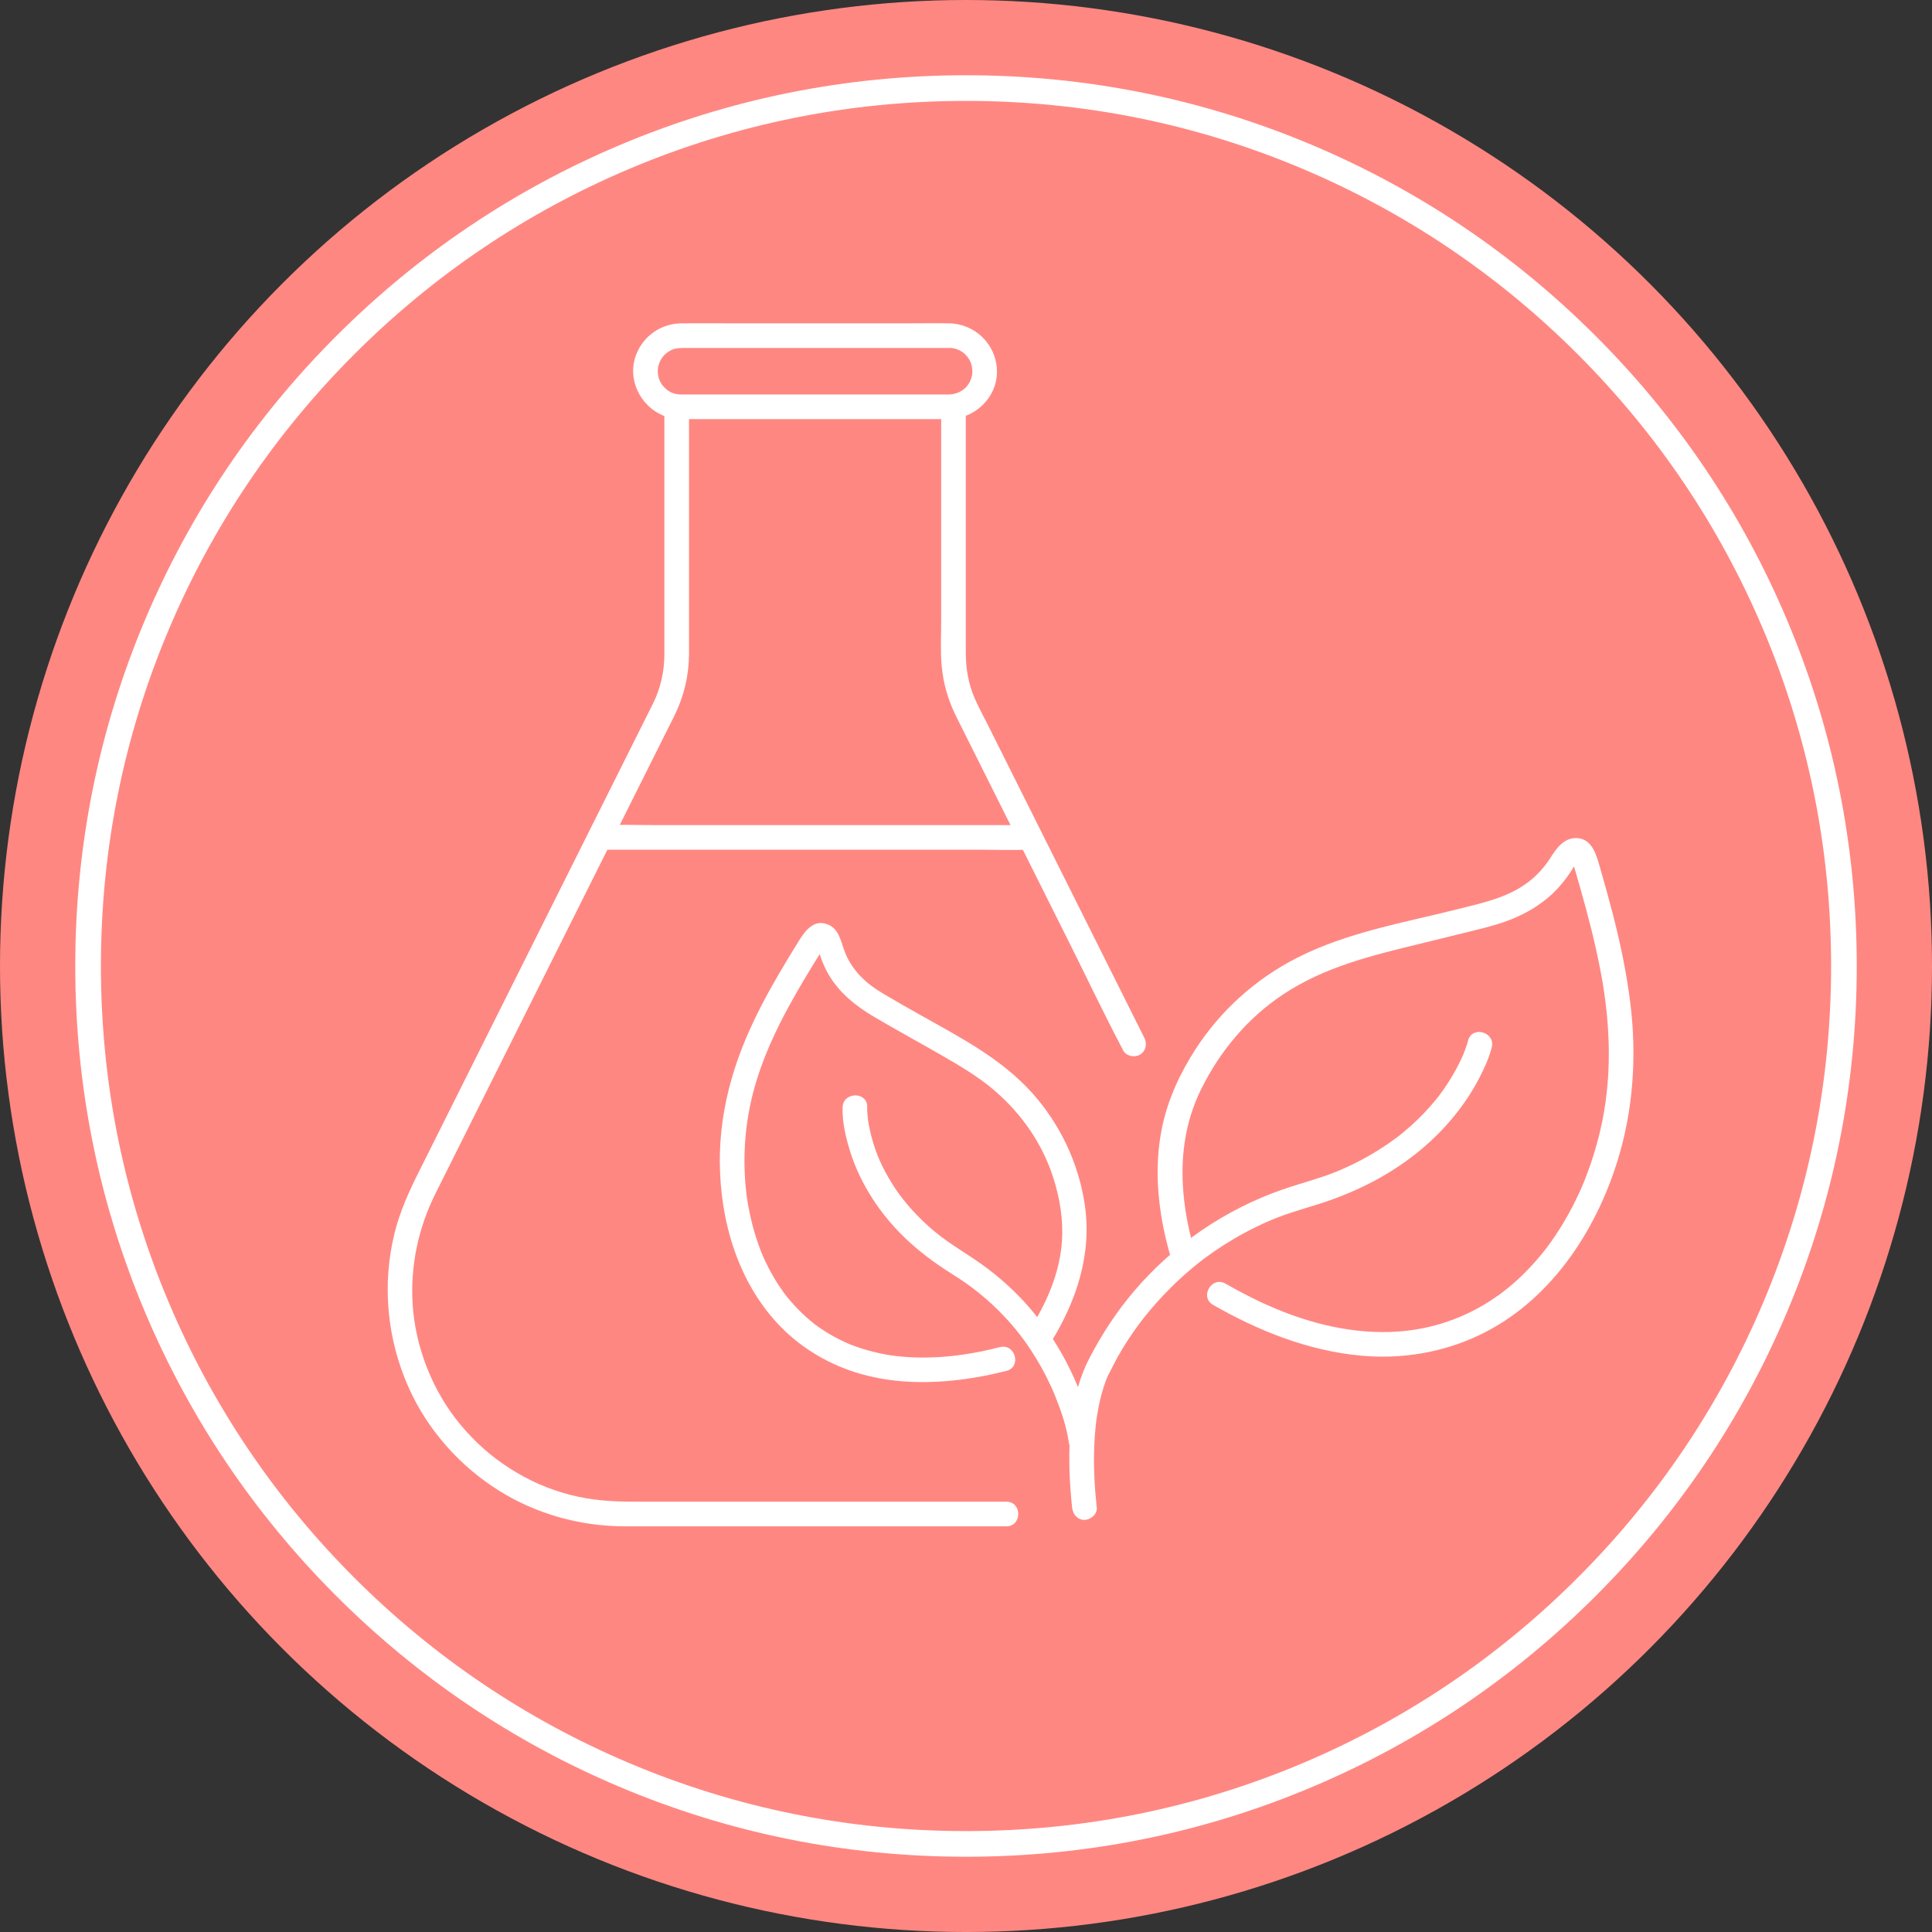 <?xml version="1.0" encoding="UTF-8"?>
<svg id="Layer_1" data-name="Layer 1" xmlns="http://www.w3.org/2000/svg" viewBox="0 0 1883.51 1883.51">
  <rect x="0" y="0" width="1883.51" height="1883.51" fill="#333333" stroke="none"/>
  <defs>
    <style>
      .cls-1 {
        fill: #ff8782;
      }

      .cls-2 {
        fill: #fff;
      }
    </style>
  </defs>
  <circle class="cls-1" cx="941.76" cy="941.76" r="941.76"/>
  <path class="cls-2" d="M941.76,1810.14c-117.23,0-230.95-22.96-338.02-68.25-103.41-43.74-196.27-106.35-276.02-186.1-79.75-79.75-142.36-172.61-186.1-276.02-45.29-107.07-68.25-220.79-68.25-338.02s22.96-230.95,68.25-338.02c43.74-103.41,106.35-196.28,186.1-276.02,79.75-79.75,172.61-142.36,276.02-186.1,107.07-45.29,220.79-68.25,338.02-68.25s230.95,22.96,338.02,68.25c103.41,43.74,196.27,106.35,276.02,186.1,79.75,79.75,142.36,172.61,186.1,276.02,45.29,107.07,68.25,220.79,68.25,338.02s-22.96,230.95-68.25,338.02c-43.74,103.41-106.35,196.27-186.1,276.02-79.75,79.75-172.61,142.36-276.02,186.1-107.07,45.29-220.79,68.25-338.02,68.25ZM941.76,98.37c-113.86,0-224.31,22.3-328.28,66.27-100.43,42.48-190.62,103.29-268.08,180.75-77.46,77.46-138.27,167.66-180.75,268.08-43.98,103.97-66.27,214.42-66.27,328.28s22.3,224.31,66.27,328.28c42.48,100.43,103.29,190.62,180.75,268.08,77.46,77.46,167.66,138.27,268.08,180.75,103.97,43.98,214.42,66.27,328.28,66.27s224.31-22.3,328.28-66.27c100.43-42.48,190.62-103.29,268.08-180.75,77.46-77.46,138.27-167.66,180.75-268.08,43.98-103.97,66.27-214.42,66.27-328.28s-22.3-224.31-66.27-328.28c-42.48-100.43-103.29-190.62-180.75-268.08-77.46-77.46-167.66-138.27-268.08-180.75-103.97-43.98-214.42-66.27-328.28-66.27Z"/>
  <g>
    <path class="cls-2" d="M1115.61,1011.78c-14.28-28.56-28.56-57.12-42.84-85.69-26.24-52.47-52.47-104.95-78.71-157.42-10.05-20.09-20.09-40.18-30.14-60.27-4.61-9.23-9.7-18.37-13.79-27.85-6.03-13.97-8.57-28.89-8.57-44.03v-239.92c0-15.44-24-15.47-24,0v207.63c0,14.86-.86,30.09.48,44.92,1.57,17.43,6.42,33.82,14.22,49.47,1.92,3.85,3.85,7.69,5.77,11.54,8.72,17.45,17.45,34.89,26.17,52.34,26.14,52.28,52.28,104.57,78.43,156.85,17.13,34.26,33.55,68.99,51.43,102.86.29.55.56,1.12.84,1.68,2.9,5.8,11.09,7.42,16.42,4.31,5.9-3.45,7.21-10.6,4.31-16.42h0Z"/>
    <path class="cls-2" d="M647.71,396.6v223.46c0,5.94.01,11.89,0,17.83-.04,16.54-3.59,32.85-10.96,47.7-4.13,8.33-8.32,16.64-12.48,24.96-9.67,19.33-19.33,38.67-29,58-13.22,26.43-26.43,52.86-39.65,79.29-14.8,29.61-29.61,59.22-44.41,88.82s-28.87,57.73-43.3,86.6c-12.1,24.21-24.21,48.42-36.31,72.62-7.81,15.63-15.63,31.26-23.44,46.89-9.63,19.26-18.46,38.76-23.61,59.81-12.3,50.25-7.16,103.29,13.96,150.4,18.49,41.24,49.87,76.49,88.16,100.39,36.38,22.71,78.93,34.53,121.76,34.63,12.21.03,24.42,0,36.63,0h336.04c15.44,0,15.47-24,0-24h-298.99c-20.67,0-41.34,0-62.01,0-22.49,0-43.05-1.1-64.6-6.78-21.58-5.7-39.97-13.81-58.94-25.97-17.75-11.38-33.44-25.3-47.53-42.17-27-32.32-44.06-75.21-46.73-117.37-2.38-37.62,5.49-74.63,22.32-108.3,5.67-11.34,11.34-22.68,17.01-34.02,24.2-48.41,48.41-96.82,72.61-145.22,28.84-57.69,57.69-115.38,86.53-173.06,17.96-35.92,35.92-71.83,53.87-107.75.98-1.96,1.97-3.91,2.94-5.87,9.29-18.85,14.09-39.12,14.13-60.15.03-18.75,0-37.5,0-56.26,0-57.64,0-115.27,0-172.91v-11.57c0-15.44-24-15.47-24,0h0Z"/>
    <path class="cls-2" d="M925.28,384.6h-256.66c-1.43,0-2.85.02-4.28,0-5.23-.07-9.48-1.11-14.37-4.75,1.47,1.09-1.72-1.58-1.57-1.44-.78-.75-1.53-1.53-2.23-2.36-1.48-1.77,1.32,2.17-.87-1.2-.71-1.1-1.38-2.22-1.96-3.4-1.6-3.24-2.39-7.7-1.95-12.31.22-2.29,1.51-6.23,3.21-9.05,2.06-3.43,4.91-6.12,8.68-8.2,4.96-2.74,9.59-2.67,16.25-2.67h247.39c2.13,0,4.26,0,6.38,0,.52,0,1.04,0,1.56,0,.92.01,3.72.13,2.71,0,8.63,1.07,14.66,5.71,18.33,13.15,1.45,2.94,2.16,7,2.03,10.93-.13,3.69-1.53,7.8-3.99,11.54-3.9,5.93-11.44,9.62-18.68,9.76-15.42.3-15.48,24.31,0,24,25.72-.51,47.71-21.8,46.66-48.09-1-25.18-21.6-44.85-46.67-45.3-13.1-.23-26.23,0-39.33,0h-174.98c-15.46,0-30.92-.11-46.38,0-19.75.14-37.06,11.9-44.27,30.3-9.39,23.97,3.85,50.86,27.27,60.05,7.44,2.92,15.13,3.03,22.93,3.03h254.76c15.44,0,15.47-24,0-24Z"/>
    <path class="cls-2" d="M584.75,828.37h368.17c16.93,0,33.98.6,50.9,0,.23,0,.47,0,.7,0,15.44,0,15.47-24,0-24h-368.17c-16.93,0-33.98-.6-50.9,0-.23,0-.47,0-.7,0-15.44,0-15.47,24,0,24h0Z"/>
    <g>
      <path class="cls-2" d="M1164.81,1220.5c-15.24-52.45-18.66-108.07,6.03-158.3,18.52-37.69,45.73-69.99,80.24-92.86,40.65-26.94,86.59-37.89,133.77-49.4,13.82-3.37,27.65-6.7,41.45-10.16s26.94-6.39,39.95-10.89c21.46-7.43,41.59-19.47,56.18-37.12,3.86-4.67,7.44-9.56,10.62-14.71.75-1.22,1.44-2.47,2.27-3.64,1.56-2.21.77-.96.44-.59.75-.86,1.69-1.56,2.42-2.42-1.06.8-1.05.84.04.13-1.5.53-1.63.6-.4.22-1.42.21-2.52.31-3.86-.31l-.67-.3c-1.2-1.07-1.29-1.12-.28-.14l-.55-.69c.46.72.86,1.47,1.22,2.24-.52-1.21,1.2,4.25.91,3.29,1.97,6.65,3.86,13.33,5.75,20.01,7.88,27.81,15.2,55.81,20.49,84.23,9.52,51.09,11.13,103.42-1.02,154.2-4.14,17.31-9.61,34.29-16.37,50.76-1.47,3.58.91-2.08-.62,1.48-.46,1.08-.94,2.16-1.41,3.24-.79,1.79-1.6,3.58-2.43,5.36-1.98,4.25-4.05,8.46-6.21,12.62-4.03,7.74-8.39,15.31-13.09,22.66-2.18,3.4-4.43,6.76-6.75,10.07-1.32,1.88-2.67,3.75-4.04,5.59-.57.77-1.15,1.53-1.72,2.29-.35.46-.69.91-1.04,1.37.71-.92.63-.83-.24.28-5.43,6.84-11.16,13.43-17.27,19.67-5.79,5.92-11.89,11.55-18.29,16.81-5.26,4.33-11.99,9.24-19.46,13.94-29.27,18.41-62.07,28.12-96.07,29.1-43.08,1.25-85.45-10.38-125.14-28.9-11.91-5.56-23.54-11.7-34.94-18.24-13.42-7.7-25.52,13.03-12.11,20.72,44.22,25.37,92.56,44.63,143.63,49.46,39.55,3.74,79.48-2.75,115.44-19.73,68.35-32.28,113.53-99.87,135.31-170.39,15.23-49.3,18.75-101.11,12.57-152.24-3.59-29.7-9.7-58.96-17.16-87.9-3.77-14.65-7.86-29.22-12.05-43.75-3.52-12.21-7.34-30.01-23.32-30.52-12.29-.39-19.67,9.95-25.52,19.23s-13.44,17.49-21.39,23.53c-20.09,15.28-44.07,20.27-68.33,26.38-52.95,13.33-108.42,22.65-157.47,47.67-40.23,20.52-74.43,51.3-98.94,89.23-14.79,22.89-26.56,48.25-32.24,74.98-6.13,28.83-5.68,58.17-1.04,87.16,2.25,14.09,5.59,27.97,9.57,41.67,4.3,14.8,27.47,8.51,23.14-6.38h0Z"/>
      <path class="cls-2" d="M1431.18,1014.65c-.41,1.68-.94,3.33-1.49,4.96-.65,1.95-1.35,3.87-2.09,5.79-.45,1.17-.94,2.32-1.4,3.49-.67,1.7,1.38-3.14.26-.63-.35.79-.69,1.58-1.05,2.37-3.07,6.79-6.58,13.39-10.43,19.77-2.29,3.8-4.71,7.52-7.25,11.16-1.37,1.97-2.78,3.92-4.22,5.85-.35.47-.7.93-1.05,1.4-1,1.35,1.3-1.65.25-.32-.94,1.19-1.87,2.37-2.83,3.55-7.29,8.95-15.29,17.32-23.86,25.05-2.47,2.23-5,4.41-7.56,6.54-3.11,2.58-4.6,3.75-6.68,5.3-5.58,4.19-11.34,8.14-17.24,11.85-13.14,8.26-27.62,15.75-41.55,21.4-17.08,6.93-34.87,11.35-52.25,17.35-56.26,19.44-106.68,53.99-145.24,99.32-17.15,20.16-31.23,41.79-43.41,65.17-18.14,34.83-20.81,76.45-19.23,115.01.42,10.26,1.25,20.5,2.35,30.71.69,6.44,5.02,12,12,12,5.95,0,12.7-5.52,12-12-2.1-19.48-3.15-39.09-2.47-58.68.26-7.45.78-14.89,1.6-22.3.11-.98.23-1.97.34-2.95.04-.32.35-2.73.15-1.27-.11.82.4-2.71.5-3.37.5-3.21,1.06-6.42,1.69-9.61,1.72-8.64,3.96-17.21,7.05-25.46.25-.68.52-1.36.78-2.04.12-.32.26-.63.38-.95.73-1.94-.31,1.38-.56,1.31.04.01,1.37-3.08,1.51-3.36.64-1.34,1.34-2.64,2.04-3.95,2.37-4.41,4.47-8.96,6.91-13.35,3.35-6.04,6.95-11.94,10.73-17.71,2.53-3.86,5.14-7.66,7.83-11.4,1.31-1.83,2.64-3.64,3.99-5.43.7-.93,1.41-1.86,2.12-2.79-1.84,2.41.9-1.14,1.45-1.84,15.47-19.49,33.11-37.28,52.55-52.83.64-.51,1.27-1.01,1.91-1.52.32-.25,2.36-1.83.97-.77,1.31-1.01,2.64-2.01,3.97-3,3.06-2.27,6.15-4.48,9.29-6.64,6.14-4.23,12.44-8.24,18.87-12.02,13.82-8.13,28.53-15.39,42.99-21.01,17.09-6.64,34.91-10.9,52.14-17.13,16.14-5.83,31.93-12.81,46.91-21.19,23.8-13.31,45.91-30.29,64.27-50.51,13.05-14.37,24.56-30.37,33.38-47.68,4.54-8.9,8.96-18.36,11.5-28.07.11-.41.23-.81.33-1.22,3.64-15.01-19.5-21.41-23.14-6.38h0Z"/>
    </g>
    <g>
      <path class="cls-2" d="M1024.28,1309.03c25.41-40.9,40.55-86.94,33.16-135.36-6.12-40.1-24.04-77.81-51.07-108.01-30.31-33.87-70.98-54.67-110.04-76.65-11.87-6.68-23.73-13.39-35.42-20.38-8.41-5.03-15.51-10.14-22.25-17.19-5.95-6.22-11.23-14.03-14.5-22.02-4.29-10.49-5.62-24.26-18.04-28.53-13.59-4.66-21.75,7.41-27.91,17.36-6.36,10.26-12.65,20.55-18.73,30.97-11.8,20.21-22.82,40.91-31.97,62.46-16.37,38.54-25.99,79.25-25.76,121.26.33,58.12,18.15,118.63,59.65,160.84,21.25,21.61,48.12,37.13,77.2,45.51,36.1,10.4,74.32,9.82,111.11,3.79,10.6-1.74,21.1-4,31.51-6.63,14.97-3.78,8.62-26.93-6.38-23.14-19.33,4.88-38.12,8.32-57.67,9.6-8.84.58-17.71.74-26.56.4-7.98-.31-16.75-1.14-22.58-2.06-7.4-1.17-14.74-2.75-21.95-4.78-3.46-.97-6.89-2.05-10.28-3.23-1.58-.55-3.15-1.12-4.71-1.72-.86-.33-1.71-.67-2.57-1-2.7-1.04.32.2-1.69-.69-6.21-2.74-12.28-5.78-18.12-9.23-2.7-1.6-5.36-3.28-7.96-5.03-1.43-.97-2.85-1.96-4.25-2.97-.56-.4-1.11-.81-1.67-1.22-.55-.41-1.1-.82-1.65-1.24.93.73,1.07.83.4.3-10.25-8.13-19.42-17.43-27.55-27.69,1.61,2.03-1.43-1.93-1.79-2.41-.9-1.23-1.77-2.47-2.64-3.71-1.92-2.78-3.77-5.62-5.53-8.5-3.46-5.65-6.62-11.48-9.48-17.46-.74-1.54-1.45-3.09-2.15-4.65-.34-.75-1.78-4.11-.83-1.85-1.33-3.17-2.58-6.38-3.75-9.61-2.37-6.51-4.42-13.14-6.18-19.84s-3.11-12.94-4.27-19.48c-.31-1.73-.6-3.47-.87-5.21-.11-.7-.21-1.39-.32-2.09,0,.04-.48-3.4-.23-1.55s-.2-1.6-.2-1.56c-.09-.7-.17-1.4-.25-2.11-.22-1.93-.42-3.87-.6-5.81-3.1-33.35-.05-66.83,9.28-99.01,12.32-42.48,34.31-81.22,57.3-118.72,2.7-4.41,5.51-8.76,8.16-13.21.32-.54.74-1.34,1.12-1.94,2.01-3.22.92-.27.17-.66l-.46.19c-2.42.69-4.55.21-6.41-1.44.61-.01.67.87.95,1.49,1.16,2.58,2.37,8,3.71,11.49,2.05,5.33,4.4,10.55,7.32,15.46,10.58,17.8,26.5,30.38,44.09,40.78,21.78,12.88,44.03,24.93,65.95,37.55,17.84,10.27,35.73,20.84,51.06,33.97,27.11,23.23,47.32,52.41,57.92,86.15,6.14,19.56,9.51,39.74,8.24,60.27s-7.36,40.71-16.09,59.19c-4.63,9.8-9.94,19.25-15.66,28.45-8.17,13.16,12.58,25.22,20.72,12.11h0Z"/>
      <path class="cls-2" d="M1065.17,1400.24c-1.77-12.66-5.78-25.23-10.12-37.19-10.98-30.26-26.86-58.29-47.24-83.21-12.96-15.84-27.79-29.87-44.01-42.32-17.62-13.53-37.37-23.83-54.31-38.3-14.4-12.31-26.97-25.96-36.79-40.64-4.34-6.49-8.28-13.24-11.77-20.22-1.5-3.01-2.9-6.06-4.25-9.14,1.13,2.58-.67-1.67-.97-2.42-.67-1.7-1.31-3.4-1.92-5.12-2.08-5.82-3.84-11.75-5.24-17.77-.61-2.61-1.15-5.24-1.63-7.88-.21-1.17-.39-2.35-.58-3.52-.58-3.52.16,1.77-.06-.29-.45-4.22-.98-8.48-.83-12.74.54-15.45-23.46-15.43-24,0-.46,13.07,2.55,26.84,6.19,39.3,9.07,31.03,26.53,59.21,48.91,82.4,15.75,16.32,33.97,29.89,53.18,41.85,17.48,10.88,33.38,23.73,47.65,38.6,12.75,13.28,22.2,25.58,31.83,41.2,4.11,6.67,7.93,13.53,11.45,20.53,1.54,3.07,3.02,6.17,4.44,9.29.68,1.49,1.34,2.99,2,4.49.19.44,1.43,3.44.28.65.35.86.71,1.72,1.06,2.58,5.95,14.72,11.38,30.44,13.6,46.25.9,6.42,9.09,9.94,14.76,8.38,6.91-1.9,9.28-8.32,8.38-14.76h0Z"/>
    </g>
  </g>
</svg>